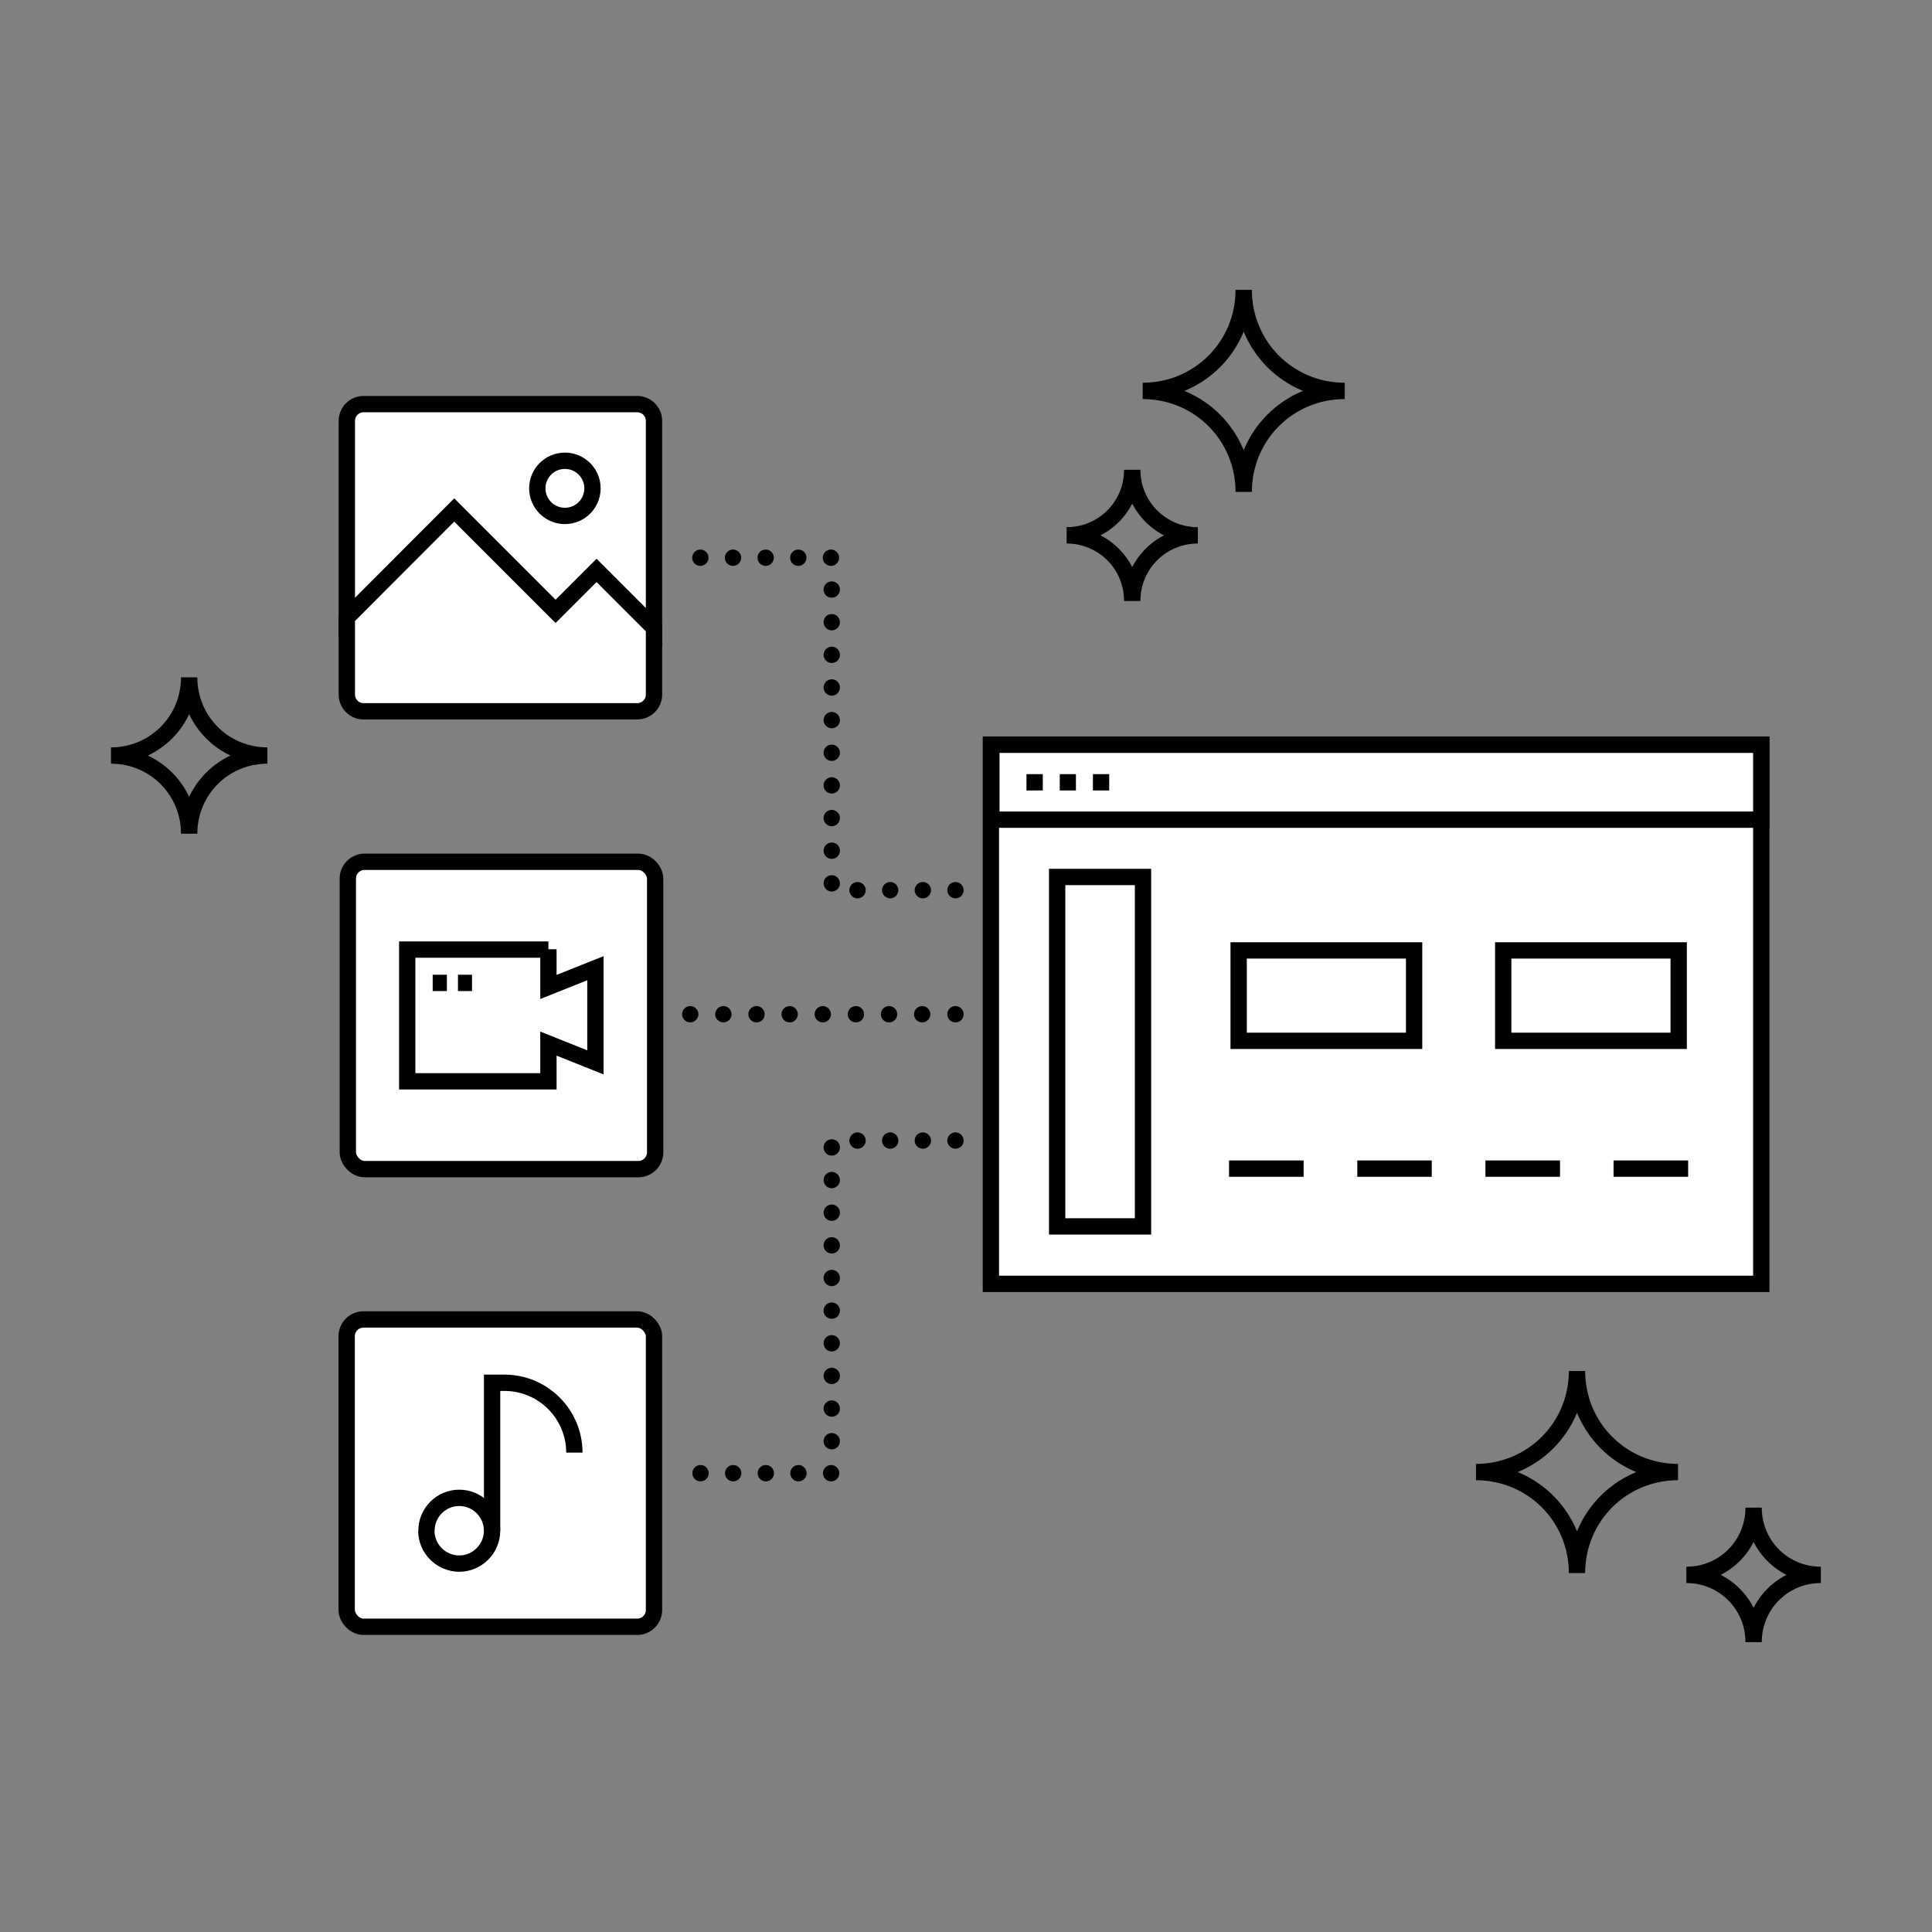 <svg viewBox="0 0 118.37 118.37" xmlns="http://www.w3.org/2000/svg" id="Layer_1">
  <rect x="0" y="0" width="118.37" height="118.37" fill="#808080" stroke="none"/>
  <defs>
    <style>
      .cls-1 {
        fill: #fff;
      }

      .cls-1, .cls-2, .cls-3, .cls-4, .cls-5 {
        stroke: #000;
      }

      .cls-2, .cls-3, .cls-4 {
        stroke-linecap: round;
      }

      .cls-2, .cls-3, .cls-4, .cls-5 {
        fill: none;
      }

      .cls-3 {
        stroke-dasharray: 0 2;
      }

      .cls-4 {
        stroke-dasharray: 0 2.03;
      }
    </style>
  </defs>
  <g id="screen-1--screen-device-electronics-monitor-diplay-computer">
    <path d="M60.71,78.66h47.2v-33.04h-47.2v33.04Z" class="cls-1" id="Rectangle_475"></path>
  </g>
  <g>
    <path d="M40.07,38.46v4.1c0,.56-.46,1.02-1.03,1.02h-16.77c-.56,0-1.02-.46-1.02-1.02v-4.73l6.58-6.59,6.21,6.21,2.51-2.51,3.52,3.52Z" class="cls-1"></path>
    <path d="M40.07,25.79v12.67l-3.52-3.52-2.51,2.51-6.21-6.21-6.58,6.59v-12.04c0-.57.46-1.03,1.02-1.03h16.77c.57,0,1.03.46,1.03,1.03Z" class="cls-1"></path>
    <circle r="1.69" cy="29.92" cx="34.61" class="cls-1"></circle>
  </g>
  <g>
    <line y2="62.14" x2="42.29" y1="62.14" x1="42.29" class="cls-2"></line>
    <line y2="62.14" x2="57.53" y1="62.14" x1="44.32" class="cls-4"></line>
    <line y2="62.14" x2="58.54" y1="62.14" x1="58.54" class="cls-2"></line>
  </g>
  <polyline points="58.54 69.88 50.96 69.88 50.96 90.26 41.51 90.26" class="cls-3"></polyline>
  <polyline points="58.54 54.54 50.96 54.54 50.96 34.17 41.51 34.17" class="cls-3"></polyline>
  <g>
    <rect ry="1.03" rx="1.03" height="18.83" width="18.83" y="52.8" x="21.31" class="cls-1"></rect>
    <g id="webcam-video--work-video-meeting-camera-company-conference-office">
      <path d="M33.6,58.18h-8.65v8.07h8.65v-2.31l2.88,1.15v-5.77l-2.88,1.15v-2.31Z" class="cls-1" id="Union"></path>
    </g>
    <line y2="60.22" x2="27.38" y1="60.22" x1="26.51" class="cls-5"></line>
    <line y2="60.22" x2="28.92" y1="60.22" x1="28.06" class="cls-5"></line>
  </g>
  <g>
    <rect ry="1.03" rx="1.03" height="18.83" width="18.83" y="80.84" x="21.24" class="cls-1"></rect>
    <g id="music-note-1--music-audio-note-entertainment">
      <path d="M26.12,93.78c0,1.11.9,2.01,2.01,2.02,1.11,0,2.01-.9,2.02-2.01h0c0-1.11-.9-2.02-2.01-2.02-1.11,0-2.01.9-2.01,2.01h0" class="cls-1" id="Ellipse_311"></path>
      <path d="M30.15,93.78v-9.06h.76c2.36,0,4.28,1.92,4.28,4.28" class="cls-5" id="Vector_1187"></path>
    </g>
  </g>
  <g id="Component_4">
    <path d="M76.2,30.14c0-3.44-2.75-6.19-6.19-6.19,3.44,0,6.19-2.75,6.19-6.19,0,3.44,2.75,6.19,6.19,6.19-3.44,0-6.19,2.75-6.19,6.19Z" class="cls-5" id="Vector_3018_2"></path>
  </g>
  <g id="Component_4-2">
    <path d="M96.62,84c0,3.44,2.75,6.19,6.19,6.19-3.44,0-6.19,2.75-6.19,6.19,0-3.44-2.75-6.19-6.19-6.19,3.44,0,6.19-2.75,6.19-6.19Z" class="cls-5" id="Vector_3018_2-2"></path>
  </g>
  <g id="Component_4-3">
    <path d="M69.37,36.82c0-2.23-1.79-4.02-4.02-4.02,2.23,0,4.02-1.79,4.02-4.02,0,2.23,1.79,4.02,4.02,4.02-2.23,0-4.02,1.79-4.02,4.02Z" class="cls-2" id="Vector_3018_2-3"></path>
  </g>
  <g id="Component_4-4">
    <path d="M107.44,100.61c0-2.29-1.83-4.12-4.12-4.12,2.29,0,4.12-1.83,4.12-4.12,0,2.29,1.83,4.12,4.12,4.12-2.29,0-4.12,1.83-4.12,4.12Z" class="cls-2" id="Vector_3018_2-4"></path>
  </g>
  <g id="Component_4-5">
    <path d="M11.59,51.08c0-2.66-2.13-4.79-4.79-4.79,2.66,0,4.79-2.13,4.79-4.79,0,2.66,2.13,4.79,4.79,4.79-2.66,0-4.79,2.13-4.79,4.79Z" class="cls-2" id="Vector_3018_2-5"></path>
  </g>
  <rect height="4.59" width="47.17" y="45.63" x="60.74" class="cls-1"></rect>
  <g>
    <line y2="47.93" x2="62.89" y1="47.93" x1="63.89" class="cls-5"></line>
    <line y2="47.93" x2="64.93" y1="47.93" x1="65.92" class="cls-5"></line>
    <line y2="47.93" x2="66.96" y1="47.93" x1="67.96" class="cls-5"></line>
  </g>
  <rect height="21.41" width="5.26" y="53.73" x="64.77" class="cls-1"></rect>
  <rect height="5.54" width="10.75" y="58.23" x="75.89" class="cls-1"></rect>
  <rect height="5.54" width="10.75" y="58.23" x="92.1" class="cls-1"></rect>
  <line y2="71.6" x2="79.87" y1="71.6" x1="75.3" class="cls-5"></line>
  <line y2="71.6" x2="87.72" y1="71.6" x1="83.16" class="cls-5"></line>
  <line y2="71.6" x2="95.58" y1="71.6" x1="91.01" class="cls-5"></line>
  <line y2="71.6" x2="103.43" y1="71.6" x1="98.86" class="cls-5"></line>
</svg>